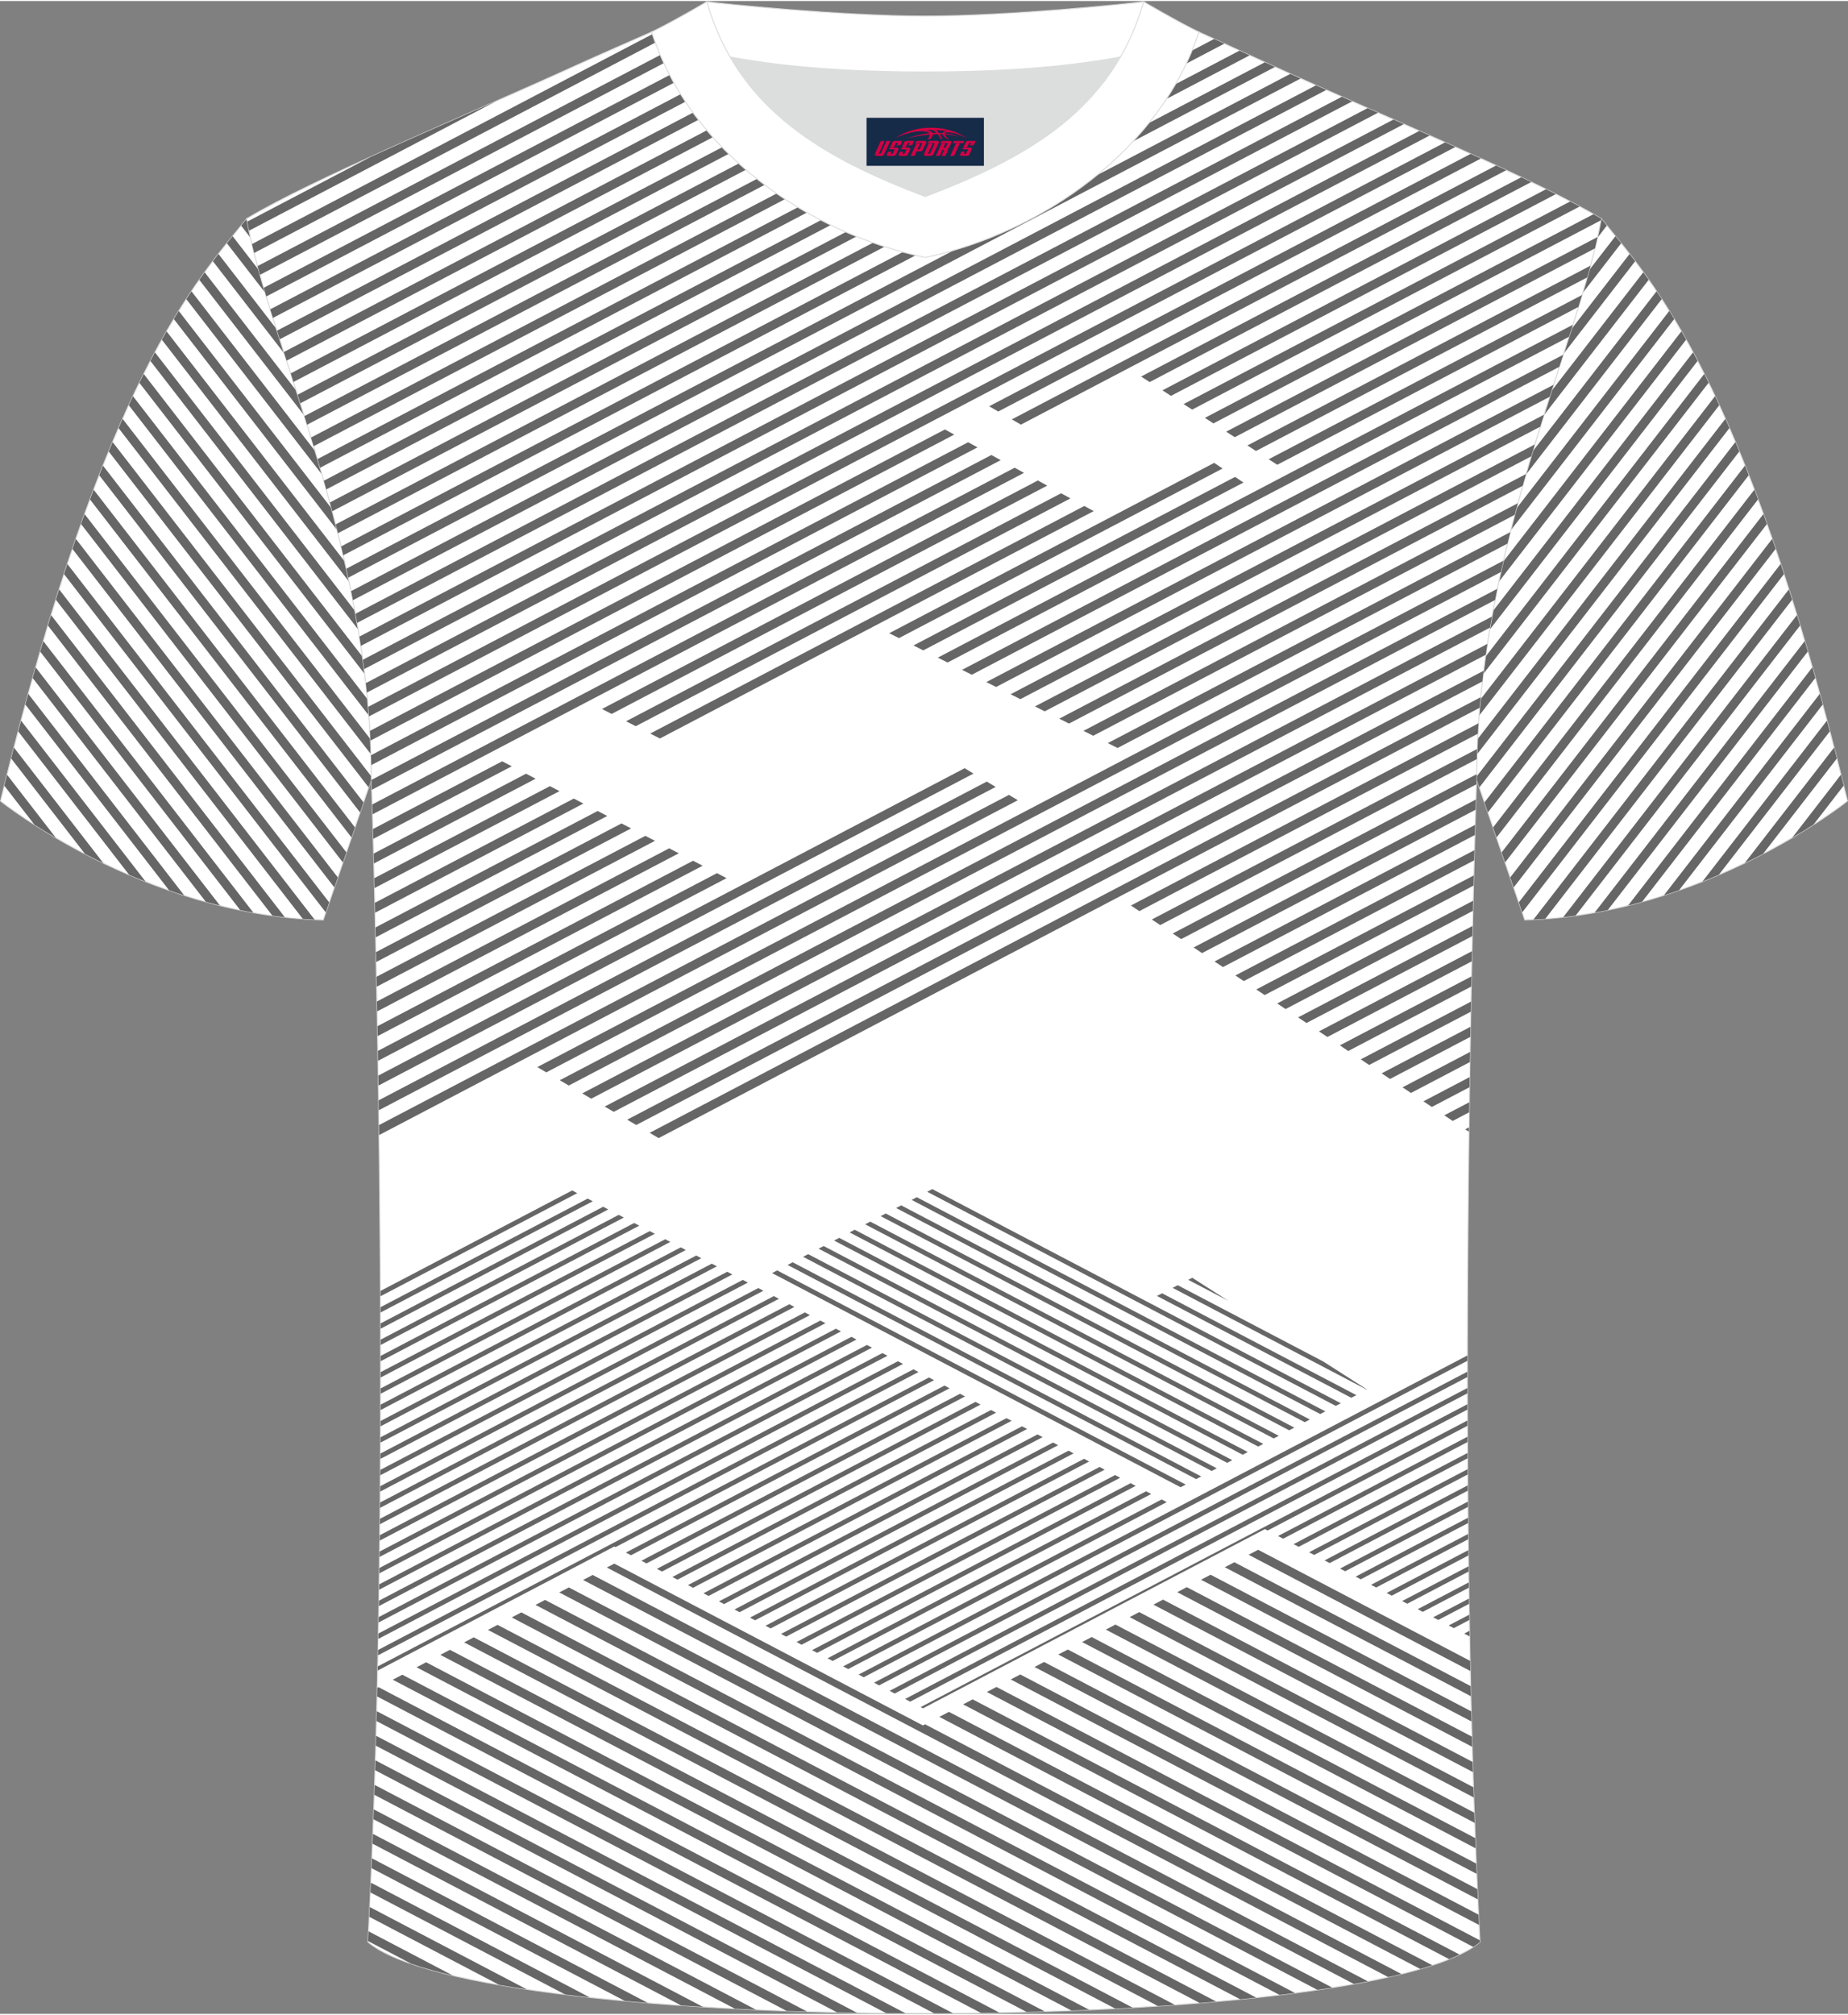 <?xml version="1.0" encoding="utf-8"?>
<!-- Generator: Adobe Illustrator 24.0.1, SVG Export Plug-In . SVG Version: 6.00 Build 0)  -->
<svg xmlns="http://www.w3.org/2000/svg" xmlns:xlink="http://www.w3.org/1999/xlink" version="1.1" id="图层_1" x="0px" y="0px" width="378px" height="412px" viewBox="0 0 377.89 411.46" enable-background="new 0 0 377.89 411.46" xml:space="preserve">
<rect x="0" y="0" width="377.89" height="411.46" fill="#808080" stroke="none"/>
<g>
	
		<path fill-rule="evenodd" clip-rule="evenodd" fill="#FFFFFF" stroke="#DCDDDD" stroke-width="0.2" stroke-miterlimit="22.926" d="   M327.44,44.5c10.2,12.75,29.25,32.3,50.34,119.02c0,0-29.08,23.29-65.98,24.31c0,0-7.14-20.75-9.86-28.74   C301.94,111.49,323.17,69.17,327.44,44.5z"/>
	<g>
		<path fill-rule="evenodd" clip-rule="evenodd" fill="#666666" d="M366.48,171.03l9.97-12.89l0.56,2.24l-6.17,7.97    C369.55,169.19,368.09,170.09,366.48,171.03z"/>
		<path fill-rule="evenodd" clip-rule="evenodd" fill="#666666" d="M356.77,176.21l18.28-23.61c0.19,0.74,0.38,1.48,0.57,2.23    l-15.1,19.51C359.32,174.95,358.07,175.58,356.77,176.21z"/>
		<path fill-rule="evenodd" clip-rule="evenodd" fill="#666666" d="M348.12,180l25.47-32.91c0.19,0.73,0.39,1.47,0.58,2.21    l-22.69,29.31C350.4,179.08,349.27,179.54,348.12,180z"/>
		<path fill-rule="evenodd" clip-rule="evenodd" fill="#666666" d="M340.23,182.82l31.89-41.2c0.2,0.73,0.4,1.45,0.6,2.19    l-29.39,37.98C342.31,182.14,341.28,182.48,340.23,182.82z"/>
		<path fill-rule="evenodd" clip-rule="evenodd" fill="#666666" d="M332.92,184.89l37.68-48.69c0.2,0.72,0.41,1.44,0.61,2.17    l-35.42,45.76C334.85,184.4,333.89,184.65,332.92,184.89z"/>
		<path fill-rule="evenodd" clip-rule="evenodd" fill="#666666" d="M326.08,186.34l42.96-55.51c0.21,0.71,0.42,1.43,0.63,2.15    l-40.9,52.84C327.89,186.01,326.99,186.18,326.08,186.34z"/>
		<path fill-rule="evenodd" clip-rule="evenodd" fill="#666666" d="M319.65,187.28l47.8-61.76c0.22,0.71,0.43,1.41,0.65,2.13    l-45.91,59.31C321.35,187.08,320.5,187.18,319.65,187.28z"/>
		<path fill-rule="evenodd" clip-rule="evenodd" fill="#666666" d="M313.56,187.77l52.24-67.5c0.22,0.7,0.44,1.4,0.67,2.11    l-50.5,65.25C315.17,187.68,314.37,187.73,313.56,187.77z"/>
		<path fill-rule="evenodd" clip-rule="evenodd" fill="#666666" d="M310.57,184.25l53.55-69.19c0.23,0.69,0.46,1.38,0.68,2.08    l-53.53,69.16L310.57,184.25z"/>
		<path fill-rule="evenodd" clip-rule="evenodd" fill="#666666" d="M308.82,179.15l53.57-69.21c0.23,0.68,0.47,1.37,0.7,2.06    l-53.57,69.21L308.82,179.15z"/>
		<path fill-rule="evenodd" clip-rule="evenodd" fill="#666666" d="M307.06,174.04l53.53-69.17c0.24,0.67,0.48,1.35,0.73,2.03    l-53.55,69.19L307.06,174.04z"/>
		<path fill-rule="evenodd" clip-rule="evenodd" fill="#666666" d="M305.31,168.93l53.44-69.05c0.25,0.66,0.5,1.33,0.75,2    l-53.48,69.1L305.31,168.93z"/>
		<path fill-rule="evenodd" clip-rule="evenodd" fill="#666666" d="M303.55,163.81l53.28-68.85c0.26,0.65,0.52,1.3,0.77,1.97    l-53.35,68.94L303.55,163.81z"/>
		<path fill-rule="evenodd" clip-rule="evenodd" fill="#666666" d="M301.95,158.51l52.92-68.37c0.27,0.63,0.53,1.28,0.8,1.93    l-53.16,68.68l-0.57-1.66C301.94,158.9,301.95,158.71,301.95,158.51z"/>
		<path fill-rule="evenodd" clip-rule="evenodd" fill="#666666" d="M302.15,150.87l50.67-65.47c0.28,0.62,0.55,1.25,0.83,1.89    L302.02,154C302.06,152.95,302.1,151.91,302.15,150.87z"/>
		<path fill-rule="evenodd" clip-rule="evenodd" fill="#666666" d="M302.75,142.73l47.96-61.96c0.29,0.61,0.57,1.22,0.86,1.85    l-49.11,63.45C302.54,144.95,302.64,143.84,302.75,142.73z"/>
		<path fill-rule="evenodd" clip-rule="evenodd" fill="#666666" d="M303.78,134.01l44.72-57.79c0.3,0.59,0.6,1.2,0.89,1.81    l-46.09,59.55C303.45,136.39,303.61,135.2,303.78,134.01z"/>
		<path fill-rule="evenodd" clip-rule="evenodd" fill="#666666" d="M305.31,124.66l40.9-52.85c0.31,0.58,0.62,1.16,0.93,1.76    l-42.51,54.93C304.85,127.21,305.07,125.93,305.31,124.66z"/>
		<path fill-rule="evenodd" clip-rule="evenodd" fill="#666666" d="M307.41,114.57l36.42-47.06c0.32,0.56,0.64,1.13,0.97,1.71    l-38.31,49.49C306.79,117.33,307.09,115.94,307.41,114.57z"/>
		<path fill-rule="evenodd" clip-rule="evenodd" fill="#666666" d="M310.12,103.69l31.23-40.35c0.33,0.54,0.67,1.09,1.01,1.66    l-33.41,43.16C309.33,106.66,309.72,105.17,310.12,103.69z"/>
		<path fill-rule="evenodd" clip-rule="evenodd" fill="#666666" d="M313.45,92.01l25.3-32.69c0.35,0.52,0.7,1.05,1.06,1.6    L312.04,96.8C312.5,95.19,312.97,93.59,313.45,92.01z"/>
		<path fill-rule="evenodd" clip-rule="evenodd" fill="#666666" d="M317.3,79.65l18.74-24.21c0.36,0.5,0.73,1.01,1.1,1.54    l-21.44,27.7C316.24,82.98,316.77,81.3,317.3,79.65z"/>
		<path fill-rule="evenodd" clip-rule="evenodd" fill="#666666" d="M321.37,67.02l11.86-15.32c0.37,0.48,0.76,0.98,1.14,1.49    l-14.63,18.9C320.3,70.37,320.84,68.68,321.37,67.02z"/>
		<path fill-rule="evenodd" clip-rule="evenodd" fill="#666666" d="M325.02,54.93l5.32-6.87c0.38,0.47,0.77,0.95,1.17,1.45    l-7.85,10.15C324.14,58.04,324.59,56.47,325.02,54.93z"/>
		<path fill-rule="evenodd" clip-rule="evenodd" fill="#666666" d="M328.58,45.91l-1.92,2.48c0.3-1.34,0.56-2.64,0.78-3.89    C327.81,44.96,328.19,45.43,328.58,45.91z"/>
	</g>
	
		<path fill-rule="evenodd" clip-rule="evenodd" fill="#FFFFFF" stroke="#DCDDDD" stroke-width="0.2" stroke-miterlimit="22.926" d="   M50.45,44.5C40.25,57.26,21.2,76.81,0.11,163.53c0,0,29.08,23.29,65.98,24.31c0,0,7.14-20.75,9.86-28.74   C75.95,111.49,54.72,69.17,50.45,44.5z"/>
	<g>
		<path fill-rule="evenodd" clip-rule="evenodd" fill="#666666" d="M11.42,171.05l-9.98-12.89l-0.56,2.24l6.17,7.98    C8.35,169.21,9.81,170.1,11.42,171.05z"/>
		<path fill-rule="evenodd" clip-rule="evenodd" fill="#666666" d="M21.13,176.22L2.85,152.6l-0.57,2.23l15.1,19.52    C18.58,174.97,19.83,175.59,21.13,176.22z"/>
		<path fill-rule="evenodd" clip-rule="evenodd" fill="#666666" d="M29.78,180.01L4.3,147.09c-0.19,0.73-0.39,1.47-0.58,2.21    l22.69,29.32C27.5,179.09,28.63,179.56,29.78,180.01z"/>
		<path fill-rule="evenodd" clip-rule="evenodd" fill="#666666" d="M37.67,182.83L5.78,141.62c-0.2,0.73-0.4,1.45-0.6,2.19    l29.4,37.98C35.59,182.15,36.62,182.5,37.67,182.83z"/>
		<path fill-rule="evenodd" clip-rule="evenodd" fill="#666666" d="M44.98,184.9L7.29,136.21c-0.2,0.72-0.41,1.44-0.61,2.17    l35.42,45.77C43.05,184.41,44.01,184.66,44.98,184.9z"/>
		<path fill-rule="evenodd" clip-rule="evenodd" fill="#666666" d="M51.81,186.35L8.85,130.84c-0.21,0.71-0.42,1.43-0.63,2.15    l40.9,52.84C50.01,186.02,50.91,186.19,51.81,186.35z"/>
		<path fill-rule="evenodd" clip-rule="evenodd" fill="#666666" d="M58.25,187.29l-47.8-61.76c-0.22,0.71-0.43,1.41-0.65,2.13    l45.91,59.32C56.55,187.09,57.4,187.19,58.25,187.29z"/>
		<path fill-rule="evenodd" clip-rule="evenodd" fill="#666666" d="M64.34,187.78l-52.25-67.51c-0.22,0.7-0.44,1.4-0.67,2.11    l50.5,65.25C62.72,187.69,63.53,187.74,64.34,187.78z"/>
		<path fill-rule="evenodd" clip-rule="evenodd" fill="#666666" d="M67.32,184.26l-53.55-69.19c-0.23,0.69-0.46,1.38-0.68,2.08    l53.53,69.16L67.32,184.26z"/>
		<path fill-rule="evenodd" clip-rule="evenodd" fill="#666666" d="M69.08,179.15l-53.57-69.21c-0.23,0.68-0.47,1.37-0.7,2.06    l53.57,69.21L69.08,179.15z"/>
		<path fill-rule="evenodd" clip-rule="evenodd" fill="#666666" d="M70.84,174.04L17.3,104.88c-0.24,0.67-0.48,1.35-0.73,2.03    l53.55,69.19L70.84,174.04z"/>
		<path fill-rule="evenodd" clip-rule="evenodd" fill="#666666" d="M72.59,168.93L19.15,99.89c-0.25,0.66-0.5,1.33-0.75,2    l53.48,69.1L72.59,168.93z"/>
		<path fill-rule="evenodd" clip-rule="evenodd" fill="#666666" d="M74.34,163.82L21.06,94.97c-0.26,0.65-0.52,1.3-0.77,1.97    l53.35,68.94L74.34,163.82z"/>
		<path fill-rule="evenodd" clip-rule="evenodd" fill="#666666" d="M75.95,158.52L23.03,90.15c-0.27,0.63-0.53,1.28-0.8,1.93    l53.16,68.68l0.57-1.66C75.95,158.91,75.95,158.71,75.95,158.52z"/>
		<path fill-rule="evenodd" clip-rule="evenodd" fill="#666666" d="M75.74,150.88L25.07,85.41c-0.28,0.62-0.55,1.25-0.83,1.89    L75.87,154C75.84,152.96,75.79,151.92,75.74,150.88z"/>
		<path fill-rule="evenodd" clip-rule="evenodd" fill="#666666" d="M75.15,142.73L27.19,80.77c-0.29,0.61-0.57,1.22-0.86,1.85    l49.11,63.45C75.35,144.95,75.25,143.84,75.15,142.73z"/>
		<path fill-rule="evenodd" clip-rule="evenodd" fill="#666666" d="M74.11,134.02L29.39,76.23c-0.3,0.59-0.6,1.2-0.89,1.81    l46.09,59.55C74.44,136.4,74.28,135.2,74.11,134.02z"/>
		<path fill-rule="evenodd" clip-rule="evenodd" fill="#666666" d="M72.58,124.66l-40.9-52.85c-0.31,0.58-0.62,1.16-0.93,1.76    l42.51,54.93C73.05,127.22,72.82,125.94,72.58,124.66z"/>
		<path fill-rule="evenodd" clip-rule="evenodd" fill="#666666" d="M70.49,114.58L34.06,67.52c-0.32,0.56-0.64,1.13-0.97,1.71    l38.31,49.49C71.11,117.33,70.8,115.95,70.49,114.58z"/>
		<path fill-rule="evenodd" clip-rule="evenodd" fill="#666666" d="M67.78,103.7L36.55,63.35c-0.33,0.54-0.67,1.09-1.01,1.66    l33.41,43.16C68.57,106.67,68.18,105.18,67.78,103.7z"/>
		<path fill-rule="evenodd" clip-rule="evenodd" fill="#666666" d="M64.45,92.02l-25.3-32.69c-0.35,0.52-0.7,1.06-1.06,1.6    l27.77,35.88C65.4,95.2,64.93,93.6,64.45,92.02z"/>
		<path fill-rule="evenodd" clip-rule="evenodd" fill="#666666" d="M60.59,79.66L41.85,55.45c-0.36,0.5-0.73,1.01-1.1,1.54    l21.44,27.7C61.66,82.99,61.12,81.31,60.59,79.66z"/>
		<path fill-rule="evenodd" clip-rule="evenodd" fill="#666666" d="M56.53,67.03L44.67,51.7c-0.37,0.48-0.76,0.98-1.14,1.49    l14.63,18.9C57.6,70.37,57.05,68.68,56.53,67.03z"/>
		<path fill-rule="evenodd" clip-rule="evenodd" fill="#666666" d="M52.88,54.94l-5.32-6.88c-0.38,0.47-0.77,0.95-1.17,1.45    l7.86,10.15C53.76,58.05,53.3,56.48,52.88,54.94z"/>
		<path fill-rule="evenodd" clip-rule="evenodd" fill="#666666" d="M49.31,45.92l1.92,2.48c-0.3-1.34-0.56-2.65-0.78-3.9    C50.08,44.96,49.7,45.44,49.31,45.92z"/>
	</g>
	
		<path fill-rule="evenodd" clip-rule="evenodd" fill="#FFFFFF" stroke="#DCDDDD" stroke-width="0.2" stroke-miterlimit="22.926" d="   M75.25,396.78c5.36-101,0.7-237.68,0.7-237.68c0-47.62-21.24-89.93-25.5-114.6c13.63-8.23,45.28-21.25,67.14-31.23   c5.55-2.52,11.68-5.18,15.66-6.93c17.52-0.32,25.34,1.25,55.54,1.25h0.31c30.2,0,38.53-1.57,56.04-1.25   c3.98,1.76,9.6,4.41,15.15,6.93c21.87,9.98,53.51,23,67.14,31.23c-4.27,24.67-25.5,66.98-25.5,114.6c0,0-4.66,136.67,0.7,237.68   C279.57,416.22,98.32,416.22,75.25,396.78z"/>
	<g>
		<g>
			<path fill-rule="evenodd" clip-rule="evenodd" fill="#666666" d="M92.59,403.61l-17.23-9.03l-0.1,2l8.84,4.63     C86.59,402.07,89.43,402.87,92.59,403.61z"/>
			<path fill-rule="evenodd" clip-rule="evenodd" fill="#666666" d="M107.71,406.44l-32.1-16.82l-0.1,2l26.55,13.91     C103.88,405.85,105.77,406.15,107.71,406.44z"/>
			<path fill-rule="evenodd" clip-rule="evenodd" fill="#666666" d="M120.59,408.09l-44.75-23.45l-0.09,2l39.81,20.86     C117.21,407.71,118.88,407.9,120.59,408.09z"/>
			<path fill-rule="evenodd" clip-rule="evenodd" fill="#666666" d="M132.47,409.22l-56.42-29.56l-0.08,2.01l51.81,27.15     C129.33,408.95,130.89,409.09,132.47,409.22z"/>
			<path fill-rule="evenodd" clip-rule="evenodd" fill="#666666" d="M143.74,410.03l-67.49-35.37l-0.08,2.01l63.1,33.06     C140.75,409.84,142.24,409.93,143.74,410.03z"/>
			<path fill-rule="evenodd" clip-rule="evenodd" fill="#666666" d="M154.57,410.6l-78.14-40.94l-0.07,2.01l73.9,38.73     C151.69,410.47,153.13,410.54,154.57,410.6z"/>
			<path fill-rule="evenodd" clip-rule="evenodd" fill="#666666" d="M165.06,411L76.6,364.65l-0.07,2.02l84.35,44.2     C162.27,410.91,163.66,410.96,165.06,411z"/>
			<path fill-rule="evenodd" clip-rule="evenodd" fill="#666666" d="M175.25,411.24l-98.49-51.61l-0.06,2.02l94.48,49.51     C172.53,411.19,173.89,411.22,175.25,411.24z"/>
			<path fill-rule="evenodd" clip-rule="evenodd" fill="#666666" d="M185.18,411.35L76.9,354.61l-0.06,2.02l104.37,54.69     C182.54,411.33,183.86,411.34,185.18,411.35z"/>
			<path fill-rule="evenodd" clip-rule="evenodd" fill="#666666" d="M194.89,411.34L77.03,349.58l-0.05,2.02l114.03,59.75     C192.3,411.35,193.59,411.35,194.89,411.34z"/>
			<path fill-rule="evenodd" clip-rule="evenodd" fill="#666666" d="M204.37,411.21L77.41,344.68l-0.26,0.14l-0.04,1.75l123.47,64.7     C201.85,411.26,203.11,411.24,204.37,411.21z"/>
			<path fill-rule="evenodd" clip-rule="evenodd" fill="#666666" d="M213.65,410.97L82.27,342.13l-1.96,1.02l129.62,67.92     C211.18,411.05,212.42,411.01,213.65,410.97z"/>
			<path fill-rule="evenodd" clip-rule="evenodd" fill="#666666" d="M222.73,410.63L87.14,339.59l-1.96,1.02l133.92,70.17     C220.31,410.73,221.52,410.69,222.73,410.63z"/>
			<path fill-rule="evenodd" clip-rule="evenodd" fill="#666666" d="M231.6,410.18L92,337.04l-1.96,1.03l138,72.31     C229.24,410.31,230.42,410.25,231.6,410.18z"/>
			<path fill-rule="evenodd" clip-rule="evenodd" fill="#666666" d="M240.25,409.62L96.87,334.49l-1.96,1.03l141.88,74.34     C237.95,409.78,239.11,409.7,240.25,409.62z"/>
			<path fill-rule="evenodd" clip-rule="evenodd" fill="#666666" d="M248.69,408.94l-146.95-77l-1.96,1.03l145.54,76.26     C246.45,409.13,247.58,409.04,248.69,408.94z"/>
			<path fill-rule="evenodd" clip-rule="evenodd" fill="#666666" d="M256.88,408.14L106.6,329.39l-1.96,1.03l148.97,78.06     C254.71,408.36,255.8,408.25,256.88,408.14z"/>
			<path fill-rule="evenodd" clip-rule="evenodd" fill="#666666" d="M264.81,407.19l-153.35-80.35l-1.96,1.02l152.14,79.72     C262.71,407.46,263.77,407.33,264.81,407.19z"/>
			<path fill-rule="evenodd" clip-rule="evenodd" fill="#666666" d="M272.43,406.09l-156.11-81.8l-1.96,1.02l155.03,81.24     C270.43,406.4,271.44,406.25,272.43,406.09z"/>
			<path fill-rule="evenodd" clip-rule="evenodd" fill="#666666" d="M279.71,404.81l-158.52-83.07l-1.96,1.02l157.6,82.58     C277.81,405.17,278.77,404.99,279.71,404.81z"/>
			<path fill-rule="evenodd" clip-rule="evenodd" fill="#666666" d="M286.57,403.31l-97.4-51.04l-0.44,0.23l-63.12-33.08l-1.52,0.8     l159.78,83.72C284.8,403.74,285.7,403.52,286.57,403.31z"/>
			<path fill-rule="evenodd" clip-rule="evenodd" fill="#666666" d="M292.89,401.52l-98.85-51.8l-1.96,1.03l98.34,51.53     C291.28,402.03,292.1,401.78,292.89,401.52z"/>
			<path fill-rule="evenodd" clip-rule="evenodd" fill="#666666" d="M298.46,399.34l-99.56-52.17l-1.96,1.02l99.38,52.08     C297.09,399.97,297.8,399.66,298.46,399.34z"/>
			<path fill-rule="evenodd" clip-rule="evenodd" fill="#666666" d="M302.61,396.42l-98.85-51.79l-1.96,1.03l99.47,52.12     c0.49-0.33,0.95-0.65,1.35-0.99L302.61,396.42z"/>
			<polygon fill-rule="evenodd" clip-rule="evenodd" fill="#666666" points="302.35,391.18 208.63,342.08 206.68,343.1      302.45,393.29    "/>
			<polygon fill-rule="evenodd" clip-rule="evenodd" fill="#666666" points="302.1,385.96 213.5,339.53 211.54,340.55 302.2,388.06         "/>
			<polygon fill-rule="evenodd" clip-rule="evenodd" fill="#666666" points="301.88,380.74 218.36,336.98 216.4,338 301.96,382.84         "/>
			<path fill-rule="evenodd" clip-rule="evenodd" fill="#666666" d="M301.67,375.53l-78.44-41.1l-1.96,1.02l80.48,42.17     C301.72,376.93,301.69,376.23,301.67,375.53z"/>
			<polygon fill-rule="evenodd" clip-rule="evenodd" fill="#666666" points="301.47,370.33 228.09,331.88 226.13,332.91      301.55,372.42    "/>
			<polygon fill-rule="evenodd" clip-rule="evenodd" fill="#666666" points="301.3,365.14 232.95,329.33 231,330.36 301.37,367.23         "/>
			<polygon fill-rule="evenodd" clip-rule="evenodd" fill="#666666" points="301.13,359.96 237.82,326.78 235.86,327.81      301.2,362.04    "/>
			<polygon fill-rule="evenodd" clip-rule="evenodd" fill="#666666" points="300.99,354.79 242.68,324.23 240.73,325.26      301.04,356.87    "/>
			<polygon fill-rule="evenodd" clip-rule="evenodd" fill="#666666" points="300.85,349.62 247.55,321.69 245.59,322.71      300.9,351.69    "/>
			<polygon fill-rule="evenodd" clip-rule="evenodd" fill="#666666" points="300.73,344.46 252.41,319.14 250.45,320.16      300.78,346.53    "/>
			<polygon fill-rule="evenodd" clip-rule="evenodd" fill="#666666" points="300.62,339.3 257.27,316.59 255.32,317.61      300.66,341.37    "/>
		</g>
		<path fill-rule="evenodd" clip-rule="evenodd" fill="#666666" d="M77.23,341.28l0.02-0.85l112.71-59.06l1.04,0.55l-65.14,34.13    l-0.24-0.13l0,0L77.23,341.28L77.23,341.28z M77.29,338.17l110.53-57.92l-1.04-0.55L77.31,337.07L77.29,338.17L77.29,338.17z     M77.35,334.82l107.3-56.22l-1.04-0.55L77.37,333.71L77.35,334.82L77.35,334.82z M77.41,331.46l104.07-54.53l-1.04-0.55    L77.43,330.36L77.41,331.46L77.41,331.46z M77.47,328.11l100.84-52.84l-1.04-0.55L77.49,327L77.47,328.11L77.47,328.11z     M77.52,324.76l97.62-51.15l-1.04-0.55l-96.56,50.6L77.52,324.76L77.52,324.76z M77.57,321.41l94.4-49.46l-1.04-0.55l-93.34,48.91    L77.57,321.41L77.57,321.41z M77.61,318.06l91.18-47.78l-1.04-0.55l-90.13,47.23L77.61,318.06L77.61,318.06z M77.65,314.72    l87.97-46.1l-1.04-0.55l-86.92,45.54L77.65,314.72L77.65,314.72z M77.68,311.37l84.76-44.42l-1.04-0.55l-83.71,43.86L77.68,311.37    L77.68,311.37z M77.71,308.03l81.56-42.74l-1.04-0.55l-80.51,42.19L77.71,308.03L77.71,308.03z M77.74,304.7l78.36-41.06    l-1.04-0.55L77.75,303.6L77.74,304.7L77.74,304.7z M77.76,301.36l75.17-39.39l-1.04-0.55l-74.12,38.84L77.76,301.36L77.76,301.36z     M77.78,298.02l71.97-37.71l-1.04-0.55l-70.93,37.16L77.78,298.02L77.78,298.02z M77.8,294.69l68.79-36.04l-1.04-0.55L77.8,293.6    V294.69L77.8,294.69z M77.81,291.36l65.6-34.37l-1.04-0.55l-64.56,33.83L77.81,291.36L77.81,291.36z M77.82,288.03l62.42-32.71    l-1.04-0.55l-61.38,32.16L77.82,288.03L77.82,288.03z M77.83,284.7l59.24-31.04l-1.04-0.55l-58.2,30.5L77.83,284.7L77.83,284.7z     M77.83,281.38L133.9,252l-1.04-0.55l-55.03,28.83V281.38L77.83,281.38z M77.83,278.05v-1.09l51.85-27.17l1.04,0.55L77.83,278.05    L77.83,278.05z M77.83,274.73v-1.09l48.69-25.51l1.04,0.55L77.83,274.73L77.83,274.73z M77.82,271.41v-1.09l45.52-23.85l1.04,0.55    L77.82,271.41L77.82,271.41z M77.81,268.09V267l42.36-22.2l1.04,0.55L77.81,268.09L77.81,268.09z M77.8,264.77v-1.09l39.2-20.54    l1.04,0.55L77.8,264.77L77.8,264.77z M300.06,276.87L175.57,342.1l1.04,0.55l123.45-64.69V276.87L300.06,276.87z M300.05,280.19    l-121.32,63.57l1.04,0.55l120.27-63.02L300.05,280.19L300.05,280.19z M300.06,283.52l-118.15,61.91l1.04,0.55l117.1-61.36    L300.06,283.52L300.06,283.52z M300.06,286.84l-114.98,60.25l1.04,0.55l113.94-59.7V286.84L300.06,286.84z M300.07,290.16    l-111.81,58.59l0.48,0.25l69.91-36.63l0.56,0.29l40.86-21.41V290.16L300.07,290.16z M300.08,293.48v1.09l-37.7,19.76l-1.04-0.55    L300.08,293.48L300.08,293.48z M300.09,296.8l0.01,1.09l-34.54,18.1l-1.04-0.55L300.09,296.8L300.09,296.8z M300.11,300.11    l0.01,1.09l-31.39,16.45l-1.04-0.55L300.11,300.11L300.11,300.11z M300.13,303.42l0.01,1.09l-28.24,14.8l-1.04-0.55L300.13,303.42    L300.13,303.42z M300.16,306.74l0.01,1.09l-25.1,13.15l-1.04-0.55L300.16,306.74L300.16,306.74z M300.19,310.04l0.01,1.09    l-21.95,11.5l-1.04-0.55L300.19,310.04L300.19,310.04z M300.22,313.35l0.01,1.09l-18.82,9.86l-1.04-0.55L300.22,313.35    L300.22,313.35z M300.26,316.66l0.01,1.09l-15.68,8.22l-1.04-0.55L300.26,316.66L300.26,316.66z M300.3,319.96l0.01,1.08    l-12.55,6.58l-1.04-0.55L300.3,319.96L300.3,319.96z M300.34,323.26l0.02,1.08l-9.42,4.94l-1.04-0.55L300.34,323.26L300.34,323.26    z M300.39,326.56l0.02,1.08l-6.3,3.3l-1.04-0.55L300.39,326.56L300.39,326.56z M300.44,329.86l0.02,1.08l-3.18,1.67l-1.04-0.55    L300.44,329.86L300.44,329.86z M300.5,333.15l0.02,1.08l-0.07,0.04l-1.04-0.55L300.5,333.15L300.5,333.15z M193.13,283.03    l-65.14,34.13l1.04,0.55l65.14-34.13L193.13,283.03L193.13,283.03z M196.3,284.7l-65.14,34.13l1.04,0.55l65.14-34.13L196.3,284.7    L196.3,284.7z M199.47,286.36l-65.14,34.13l1.04,0.55l65.14-34.13L199.47,286.36L199.47,286.36z M202.64,288.02l-65.14,34.13    l1.04,0.55l65.14-34.13L202.64,288.02L202.64,288.02z M205.82,289.68l-65.14,34.13l1.04,0.55l65.14-34.13L205.82,289.68    L205.82,289.68z M208.99,291.35l-65.14,34.13l1.04,0.55l65.14-34.13L208.99,291.35L208.99,291.35z M212.16,293.01l-65.14,34.13    l1.04,0.55l65.14-34.13L212.16,293.01L212.16,293.01z M215.33,294.67l-65.14,34.13l1.04,0.55l65.14-34.13L215.33,294.67    L215.33,294.67z M218.5,296.33l-65.14,34.13l1.04,0.55l65.14-34.13L218.5,296.33L218.5,296.33z M221.68,297.99l-65.14,34.13    l1.04,0.55l65.14-34.13L221.68,297.99L221.68,297.99z M224.85,299.66l-65.14,34.13l1.04,0.55l65.14-34.13L224.85,299.66    L224.85,299.66z M228.02,301.32l-65.14,34.13l1.04,0.55l65.14-34.13L228.02,301.32L228.02,301.32z M231.19,302.98l-65.14,34.13    l1.04,0.55l65.14-34.13L231.19,302.98L231.19,302.98z M234.36,304.64l-65.14,34.13l1.04,0.55l65.14-34.13L234.36,304.64    L234.36,304.64z M237.54,306.3l-65.14,34.13l1.04,0.55l65.14-34.13L237.54,306.3z"/>
		<g>
			<polygon fill-rule="evenodd" clip-rule="evenodd" fill="#666666" points="242.46,303.26 158.92,259.48 157.88,260.03      241.42,303.81    "/>
			<polygon fill-rule="evenodd" clip-rule="evenodd" fill="#666666" points="245.63,301.6 162.09,257.82 161.05,258.37      244.59,302.14    "/>
			<polygon fill-rule="evenodd" clip-rule="evenodd" fill="#666666" points="248.81,299.94 165.26,256.16 164.22,256.7      247.76,300.48    "/>
			<polygon fill-rule="evenodd" clip-rule="evenodd" fill="#666666" points="251.98,298.27 168.43,254.5 167.39,255.04      250.94,298.82    "/>
			<polygon fill-rule="evenodd" clip-rule="evenodd" fill="#666666" points="255.15,296.61 171.61,252.83 170.56,253.38      254.11,297.16    "/>
			<polygon fill-rule="evenodd" clip-rule="evenodd" fill="#666666" points="258.32,294.95 174.78,251.17 173.74,251.72      257.28,295.49    "/>
			<polygon fill-rule="evenodd" clip-rule="evenodd" fill="#666666" points="261.49,293.29 177.95,249.51 176.91,250.06      260.45,293.83    "/>
			<polygon fill-rule="evenodd" clip-rule="evenodd" fill="#666666" points="264.67,291.62 181.12,247.85 180.08,248.39      263.62,292.17    "/>
			<polygon fill-rule="evenodd" clip-rule="evenodd" fill="#666666" points="267.84,289.96 184.29,246.19 183.25,246.73      266.8,290.51    "/>
			<polygon fill-rule="evenodd" clip-rule="evenodd" fill="#666666" points="271.01,288.3 187.47,244.52 186.42,245.07      269.97,288.85    "/>
			<polygon fill-rule="evenodd" clip-rule="evenodd" fill="#666666" points="274.18,286.64 190.64,242.86 189.6,243.41      273.14,287.18    "/>
			<polygon fill-rule="evenodd" clip-rule="evenodd" fill="#666666" points="277.36,284.98 237.63,264.16 236.58,264.7      276.31,285.52    "/>
			<polygon fill-rule="evenodd" clip-rule="evenodd" fill="#666666" points="270.58,278.1 240.83,262.51 239.78,263.05      279.49,283.86 279.54,283.83    "/>
			<polygon fill-rule="evenodd" clip-rule="evenodd" fill="#666666" points="242.98,261.41 251.16,265.69 243.8,260.99    "/>
		</g>
		<g>
			<polygon fill-rule="evenodd" clip-rule="evenodd" fill="#666666" points="299.62,230.64 300.39,230.23 300.38,231.15    "/>
			<polygon fill-rule="evenodd" clip-rule="evenodd" fill="#666666" points="295.34,227.78 300.46,225.1 300.43,227.16      297.06,228.93    "/>
			<polygon fill-rule="evenodd" clip-rule="evenodd" fill="#666666" points="291.07,224.92 300.53,219.96 300.5,222.03      292.79,226.07    "/>
			<polygon fill-rule="evenodd" clip-rule="evenodd" fill="#666666" points="286.8,222.06 300.62,214.82 300.58,216.89      288.52,223.21    "/>
			<polygon fill-rule="evenodd" clip-rule="evenodd" fill="#666666" points="282.53,219.2 300.7,209.68 300.67,211.74      284.24,220.35    "/>
			<polygon fill-rule="evenodd" clip-rule="evenodd" fill="#666666" points="278.26,216.34 300.8,204.53 300.76,206.6      279.97,217.49    "/>
			<polygon fill-rule="evenodd" clip-rule="evenodd" fill="#666666" points="273.98,213.48 300.9,199.38 300.86,201.45      275.7,214.63    "/>
			<polygon fill-rule="evenodd" clip-rule="evenodd" fill="#666666" points="269.71,210.62 301.01,194.22 300.96,196.3      271.43,211.77    "/>
			<polygon fill-rule="evenodd" clip-rule="evenodd" fill="#666666" points="265.44,207.76 301.12,189.07 301.07,191.14      267.16,208.91    "/>
			<polygon fill-rule="evenodd" clip-rule="evenodd" fill="#666666" points="261.17,204.91 301.24,183.91 301.19,185.98      262.88,206.06    "/>
			<polygon fill-rule="evenodd" clip-rule="evenodd" fill="#666666" points="256.89,202.05 301.37,178.74 301.32,180.82      258.61,203.2    "/>
			<polygon fill-rule="evenodd" clip-rule="evenodd" fill="#666666" points="252.62,199.19 301.51,173.57 301.45,175.65      254.34,200.34    "/>
			<polygon fill-rule="evenodd" clip-rule="evenodd" fill="#666666" points="248.35,196.33 301.65,168.4 301.59,170.48      250.07,197.48    "/>
			<polygon fill-rule="evenodd" clip-rule="evenodd" fill="#666666" points="244.08,193.47 301.8,163.22 301.74,165.31      245.8,194.62    "/>
			<path fill-rule="evenodd" clip-rule="evenodd" fill="#666666" d="M239.81,190.61l62.13-32.56c0,0.35-0.01,0.7-0.01,1.05     l-0.03,1.02l-60.37,31.64L239.81,190.61z"/>
			<path fill-rule="evenodd" clip-rule="evenodd" fill="#666666" d="M235.53,187.75l66.52-34.86c-0.03,0.69-0.05,1.39-0.07,2.08     l-64.73,33.92L235.53,187.75z"/>
			<path fill-rule="evenodd" clip-rule="evenodd" fill="#666666" d="M231.26,184.89l71.07-37.24c-0.05,0.7-0.09,1.41-0.13,2.12     l-69.22,36.27L231.26,184.89z"/>
			<path fill-rule="evenodd" clip-rule="evenodd" fill="#666666" d="M132.84,231.36l169.93-89.04c-0.07,0.72-0.14,1.43-0.2,2.15     l-167.89,87.97L132.84,231.36z"/>
			<path fill-rule="evenodd" clip-rule="evenodd" fill="#666666" d="M128.25,228.67l175.13-91.77c-0.09,0.73-0.18,1.46-0.26,2.19     L130.1,229.76L128.25,228.67z"/>
			<path fill-rule="evenodd" clip-rule="evenodd" fill="#666666" d="M123.65,225.99l180.5-94.58c-0.11,0.74-0.22,1.48-0.33,2.22     L125.5,227.07L123.65,225.99z"/>
			<path fill-rule="evenodd" clip-rule="evenodd" fill="#666666" d="M119.06,223.3l186.03-97.48c-0.14,0.75-0.27,1.5-0.4,2.26     l-183.79,96.3L119.06,223.3z"/>
			<path fill-rule="evenodd" clip-rule="evenodd" fill="#666666" d="M114.46,220.61l191.72-100.46c-0.16,0.76-0.31,1.52-0.46,2.29     l-189.41,99.25L114.46,220.61z"/>
			<path fill-rule="evenodd" clip-rule="evenodd" fill="#666666" d="M109.87,217.92L307.44,114.4c-0.18,0.77-0.35,1.55-0.52,2.32     L111.71,219L109.87,217.92z"/>
			<path fill-rule="evenodd" clip-rule="evenodd" fill="#666666" d="M77.49,229.78l128.82-67.5l1.82,1.09L77.52,231.82L77.49,229.78     L77.49,229.78z M308.84,108.56c-0.2,0.78-0.39,1.57-0.58,2.35l-79.73,41.78l-2-1L308.84,108.56z"/>
			<path fill-rule="evenodd" clip-rule="evenodd" fill="#666666" d="M77.42,224.72l124.36-65.16l1.82,1.09l-126.15,66.1     L77.42,224.72L77.42,224.72z M310.38,102.65c-0.21,0.79-0.43,1.59-0.64,2.38l-86.19,45.16l-2-1L310.38,102.65z"/>
			<path fill-rule="evenodd" clip-rule="evenodd" fill="#666666" d="M77.35,219.66l119.9-62.83l1.82,1.09L77.38,221.7L77.35,219.66     L77.35,219.66z M312.06,96.68c-0.23,0.8-0.46,1.6-0.69,2.41L218.6,147.7l-2-1L312.06,96.68z"/>
			<path fill-rule="evenodd" clip-rule="evenodd" fill="#666666" d="M77.27,214.61l69.34-36.33l1.96,1.02L77.3,216.64L77.27,214.61     L77.27,214.61z M313.85,90.64c-0.24,0.81-0.49,1.62-0.73,2.43l-99.49,52.13l-2-1L313.85,90.64z"/>
			<path fill-rule="evenodd" clip-rule="evenodd" fill="#666666" d="M77.18,209.56l64.54-33.82l1.96,1.02l-66.47,34.83L77.18,209.56     L77.18,209.56z M315.73,84.56c-0.26,0.81-0.51,1.63-0.77,2.45l-106.31,55.7l-2-1L315.73,84.56z"/>
			<path fill-rule="evenodd" clip-rule="evenodd" fill="#666666" d="M77.08,204.51l59.76-31.31l1.96,1.02l-61.68,32.32L77.08,204.51     L77.08,204.51z M317.68,78.44l-0.79,2.46l-113.2,59.32l-2-1L317.68,78.44z"/>
			<path fill-rule="evenodd" clip-rule="evenodd" fill="#666666" d="M76.99,199.46l54.98-28.81l1.96,1.02l-56.9,29.82L76.99,199.46     L76.99,199.46z M319.66,72.3l-0.8,2.47l-120.14,62.95l-2-1L319.66,72.3z"/>
			<path fill-rule="evenodd" clip-rule="evenodd" fill="#666666" d="M76.88,194.42l50.21-26.31l1.96,1.02l-52.12,27.31L76.88,194.42     L76.88,194.42z M321.63,66.17c-0.26,0.81-0.52,1.63-0.78,2.46l-127.08,66.59l-2-1L321.63,66.17z"/>
			<path fill-rule="evenodd" clip-rule="evenodd" fill="#666666" d="M76.77,189.38l45.44-23.81l1.96,1.02L76.82,191.4L76.77,189.38     L76.77,189.38z M323.51,60.09c-0.24,0.8-0.49,1.62-0.74,2.44L261.18,94.8l-1.75-1.13L323.51,60.09L323.51,60.09z M186.8,131.73     l65.75-34.45l1.72,1.15l-65.48,34.31L186.8,131.73z"/>
			<path fill-rule="evenodd" clip-rule="evenodd" fill="#666666" d="M76.65,184.34l40.68-21.31l1.96,1.02L76.7,186.37L76.65,184.34     L76.65,184.34z M325.24,54.09c-0.21,0.79-0.44,1.59-0.67,2.4l-67.74,35.49l-1.75-1.13L325.24,54.09L325.24,54.09z M181.83,129.23     l66.45-34.82l1.72,1.15l-66.17,34.67L181.83,129.23z"/>
			<path fill-rule="evenodd" clip-rule="evenodd" fill="#666666" d="M76.53,179.31l35.92-18.82l1.96,1.02l-37.83,19.82L76.53,179.31     L76.53,179.31z M326.69,48.23c-0.17,0.76-0.35,1.54-0.54,2.33l-73.66,38.6l-1.75-1.13L326.69,48.23L326.69,48.23z M132.96,149.74     l88.77-46.52l1.91,1.05l-88.7,46.48L132.96,149.74z"/>
			<path fill-rule="evenodd" clip-rule="evenodd" fill="#666666" d="M76.4,174.28l31.17-16.33l1.96,1.02L76.45,176.3L76.4,174.28     L76.4,174.28z M325.85,43.57c0.55,0.32,1.08,0.63,1.58,0.93l-0.06,0.32l-79.24,41.52l-1.75-1.13L325.85,43.57L325.85,43.57z      M128.02,147.23l88.96-46.61l1.91,1.05L130,148.24L128.02,147.23z"/>
			<path fill-rule="evenodd" clip-rule="evenodd" fill="#666666" d="M76.26,169.26l26.43-13.85l1.96,1.02l-28.34,14.85L76.26,169.26     L76.26,169.26z M321.08,40.97c0.67,0.35,1.32,0.69,1.94,1.03l-79.24,41.52l-1.75-1.13L321.08,40.97L321.08,40.97z M123.09,144.72     l89.14-46.71l1.91,1.05l-89.07,46.67L123.09,144.72z"/>
			<path fill-rule="evenodd" clip-rule="evenodd" fill="#666666" d="M76.11,164.24L207.48,95.4l1.91,1.05l-133.21,69.8L76.11,164.24     L76.11,164.24z M316.14,38.47c0.68,0.34,1.35,0.67,2.01,1l-78.7,41.24l-1.75-1.13L316.14,38.47z"/>
			<path fill-rule="evenodd" clip-rule="evenodd" fill="#666666" d="M75.96,159.22L202.72,92.8l1.91,1.05L76.02,161.24L75.96,159.22     L75.96,159.22z M311.07,36.02c0.69,0.33,1.37,0.65,2.05,0.98l-78.03,40.89l-1.75-1.13L311.07,36.02z"/>
			<path fill-rule="evenodd" clip-rule="evenodd" fill="#666666" d="M75.87,154.17l122.1-63.98l1.91,1.05L75.92,156.19     C75.91,155.51,75.89,154.84,75.87,154.17L75.87,154.17z M305.93,33.62c0.7,0.32,1.39,0.64,2.08,0.96l-99.25,52.01l-1.86-1.07     L305.93,33.62z"/>
			<path fill-rule="evenodd" clip-rule="evenodd" fill="#666666" d="M75.65,149.19l117.57-61.61l1.91,1.05L75.76,151.18     C75.72,150.51,75.69,149.85,75.65,149.19L75.65,149.19z M300.73,31.24l2.1,0.95l-98.7,51.72l-1.86-1.07L300.73,31.24z"/>
			<path fill-rule="evenodd" clip-rule="evenodd" fill="#666666" d="M75.29,144.28L295.5,28.89l2.11,0.94L75.45,146.24     C75.4,145.59,75.35,144.93,75.29,144.28z"/>
			<path fill-rule="evenodd" clip-rule="evenodd" fill="#666666" d="M74.81,139.43L290.23,26.55l2.12,0.94L75.02,141.37     C74.95,140.73,74.88,140.08,74.81,139.43z"/>
			<path fill-rule="evenodd" clip-rule="evenodd" fill="#666666" d="M74.2,134.65L284.95,24.22l2.12,0.94L74.46,136.57     C74.38,135.93,74.29,135.29,74.2,134.65z"/>
			<path fill-rule="evenodd" clip-rule="evenodd" fill="#666666" d="M73.49,129.92L279.66,21.89l2.13,0.94l-208,108.99     C73.69,131.19,73.6,130.55,73.49,129.92z"/>
			<path fill-rule="evenodd" clip-rule="evenodd" fill="#666666" d="M72.69,125.25L274.38,19.57l2.12,0.94L73.02,127.12     C72.92,126.5,72.8,125.87,72.69,125.25z"/>
			<path fill-rule="evenodd" clip-rule="evenodd" fill="#666666" d="M71.8,120.62L269.1,17.23l2.12,0.94L72.17,122.48     C72.04,121.86,71.92,121.24,71.8,120.62z"/>
			<path fill-rule="evenodd" clip-rule="evenodd" fill="#666666" d="M70.82,116.04L263.85,14.89l2.11,0.95L71.22,117.87     C71.09,117.26,70.95,116.65,70.82,116.04z"/>
			<path fill-rule="evenodd" clip-rule="evenodd" fill="#666666" d="M69.76,111.49l188.88-98.97l1.65,0.75l0.44,0.2L70.19,113.31     C70.05,112.7,69.91,112.1,69.76,111.49z"/>
			<path fill-rule="evenodd" clip-rule="evenodd" fill="#666666" d="M68.64,106.98l184.82-96.84l2.08,0.96L69.1,108.79     C68.95,108.18,68.79,107.58,68.64,106.98z"/>
			<path fill-rule="evenodd" clip-rule="evenodd" fill="#666666" d="M67.46,102.5L248.28,7.75l2.09,0.96L67.94,104.3     C67.78,103.7,67.62,103.1,67.46,102.5z"/>
			<path fill-rule="evenodd" clip-rule="evenodd" fill="#666666" d="M66.22,98.06L241.33,6.3c1.23,0,2.5,0.02,3.82,0.04h0.01     L66.72,99.84C66.55,99.24,66.39,98.65,66.22,98.06z"/>
			<path fill-rule="evenodd" clip-rule="evenodd" fill="#666666" d="M64.93,93.63L231.29,6.46c1.37-0.05,2.73-0.08,4.12-0.11     L65.45,95.41C65.28,94.81,65.1,94.22,64.93,93.63z"/>
			<path fill-rule="evenodd" clip-rule="evenodd" fill="#666666" d="M63.6,89.23L220.73,6.9L225,6.71L64.14,91     C63.96,90.41,63.78,89.82,63.6,89.23z"/>
			<path fill-rule="evenodd" clip-rule="evenodd" fill="#666666" d="M62.24,84.85L210.25,7.29c1.46-0.04,2.84-0.09,4.18-0.14     L62.79,86.61L62.24,84.85z"/>
			<path fill-rule="evenodd" clip-rule="evenodd" fill="#666666" d="M60.85,80.48L200.09,7.52c1.4-0.02,2.75-0.04,4.04-0.07     L61.41,82.23L60.85,80.48z"/>
			<path fill-rule="evenodd" clip-rule="evenodd" fill="#666666" d="M59.45,76.11L190.22,7.59c1.36,0,2.67-0.01,3.94-0.01     L60.01,77.87L59.45,76.11z"/>
			<path fill-rule="evenodd" clip-rule="evenodd" fill="#666666" d="M58.04,71.75l122.53-64.2c1.24,0.01,2.52,0.02,3.85,0.03     L58.61,73.51L58.04,71.75z"/>
			<path fill-rule="evenodd" clip-rule="evenodd" fill="#666666" d="M56.64,67.39L171.16,7.38c1.2,0.03,2.45,0.06,3.75,0.08     L57.2,69.15L56.64,67.39z"/>
			<path fill-rule="evenodd" clip-rule="evenodd" fill="#666666" d="M55.26,63.02L161.99,7.09c1.17,0.05,2.39,0.09,3.66,0.13     L55.81,64.78C55.62,64.18,55.44,63.6,55.26,63.02z"/>
			<path fill-rule="evenodd" clip-rule="evenodd" fill="#666666" d="M53.93,58.62L153,6.7l3.6,0.16L54.46,60.39     C54.28,59.79,54.1,59.2,53.93,58.62z"/>
			<path fill-rule="evenodd" clip-rule="evenodd" fill="#666666" d="M52.67,54.18L143.9,6.37c1.24,0.03,2.47,0.07,3.7,0.11     L53.16,55.97C52.99,55.36,52.83,54.77,52.67,54.18z"/>
			<path fill-rule="evenodd" clip-rule="evenodd" fill="#666666" d="M51.52,49.68l82.74-43.36c1.37-0.02,2.69-0.03,3.96-0.03     L51.97,51.5C51.81,50.88,51.66,50.28,51.52,49.68z"/>
			<path fill-rule="evenodd" clip-rule="evenodd" fill="#666666" d="M50.56,45.09l25.28-13.25c8.18-3.72,17.07-7.6,25.56-11.34     L50.92,46.95C50.79,46.32,50.67,45.7,50.56,45.09z"/>
		</g>
	</g>
	<path fill-rule="evenodd" clip-rule="evenodd" fill="#DCDDDD" d="M149.28,11.42c8.45,14.62,23.39,22.27,39.92,28.55   c16.55-6.29,31.48-13.92,39.92-28.56c-8.65,1.66-21.45,3.09-39.92,3.09C170.73,14.51,157.93,13.08,149.28,11.42z"/>
	
		<path fill-rule="evenodd" clip-rule="evenodd" fill="#FFFFFF" stroke="#DCDDDD" stroke-width="0.2" stroke-miterlimit="22.926" d="   M189.2,3.08c-17.28,0-41.78-2.53-44.66-2.93c0,0-5.53,4.46-11.29,6.19c0,0,11.78,8.17,55.95,8.17s55.95-8.17,55.95-8.17   c-5.76-1.72-11.29-6.19-11.29-6.19C230.97,0.55,206.48,3.08,189.2,3.08z"/>
	
		<path fill-rule="evenodd" clip-rule="evenodd" fill="#FFFFFF" stroke="#DCDDDD" stroke-width="0.2" stroke-miterlimit="22.926" d="   M189.2,52.43c23.96-5.08,48.15-22.11,55.95-46.09c-4.43-2.13-11.29-6.19-11.29-6.19c-6.4,22.33-24.3,32.08-44.66,39.82   c-20.33-7.73-38.27-17.52-44.66-39.82c0,0-6.86,4.05-11.29,6.19C141.16,30.69,164.85,47.27,189.2,52.43z"/>
	
</g>
<g id="tag_logo">
	<rect y="23.87" fill="#162B48" width="24" height="9.818" x="177.2"/>
	<g>
		<path fill="#D30044" d="M193.16,27.06l0.005-0.011c0.131-0.311,1.085-0.262,2.351,0.071c0.715,0.24,1.44,0.54,2.193,0.9    c-0.218-0.147-0.447-0.289-0.682-0.42l0.011,0.005l-0.011-0.005c-1.478-0.845-3.218-1.418-5.1-1.62    c-1.282-0.115-1.658-0.082-2.411-0.055c-2.449,0.142-4.68,0.905-6.458,2.095c1.26-0.638,2.722-1.075,4.195-1.336    c1.467-0.18,2.476-0.033,2.771,0.344c-1.691,0.175-3.469,0.633-4.555,1.075c1.156-0.338,2.967-0.665,4.647-0.813    c0.016,0.251-0.115,0.567-0.415,0.96h0.475c0.376-0.382,0.584-0.725,0.595-1.004c0.333-0.022,0.66-0.033,0.971-0.033    C191.99,27.5,192.2,27.85,192.4,28.24h0.262c-0.125-0.344-0.295-0.687-0.518-1.036c0.207,0,0.393,0.005,0.567,0.011    c0.104,0.267,0.496,0.66,1.058,1.025h0.245c-0.442-0.365-0.753-0.753-0.835-1.004c1.047,0.065,1.696,0.224,2.885,0.513    C194.98,27.32,194.24,27.15,193.16,27.06z M190.72,26.97c-0.164-0.295-0.655-0.485-1.402-0.551    c0.464-0.033,0.922-0.055,1.364-0.055c0.311,0.147,0.589,0.344,0.84,0.589C191.26,26.95,190.99,26.96,190.72,26.97z M192.7,27.02c-0.224-0.016-0.458-0.027-0.715-0.044c-0.147-0.202-0.311-0.398-0.502-0.6c0.082,0,0.164,0.005,0.24,0.011    c0.72,0.033,1.429,0.125,2.138,0.273C193.19,26.62,192.81,26.78,192.7,27.02z"/>
		<path fill="#D30044" d="M180.12,28.6L178.95,31.15C178.77,31.52,179.04,31.66,179.52,31.66l0.873,0.005    c0.115,0,0.251-0.049,0.327-0.175l1.342-2.891H181.28L180.06,31.23H179.89c-0.147,0-0.185-0.033-0.147-0.125l1.156-2.504H180.12L180.12,28.6z M181.98,29.95h1.271c0.36,0,0.584,0.125,0.442,0.425L183.22,31.41C183.12,31.63,182.85,31.66,182.62,31.66H181.7c-0.267,0-0.442-0.136-0.349-0.333l0.235-0.513h0.742L182.15,31.19C182.13,31.24,182.17,31.25,182.23,31.25h0.18    c0.082,0,0.125-0.016,0.147-0.071l0.376-0.813c0.011-0.022,0.011-0.044-0.055-0.044H181.81L181.98,29.95L181.98,29.95z M182.8,29.88h-0.78l0.475-1.025c0.098-0.218,0.338-0.256,0.578-0.256H184.52L184.13,29.44L183.35,29.56l0.262-0.562H183.32c-0.082,0-0.12,0.016-0.147,0.071L182.8,29.88L182.8,29.88z M184.39,29.95L184.22,30.32h1.069c0.06,0,0.06,0.016,0.049,0.044    L184.96,31.18C184.94,31.23,184.9,31.25,184.82,31.25H184.64c-0.055,0-0.104-0.011-0.082-0.06l0.175-0.376H183.99L183.76,31.33C183.66,31.52,183.84,31.66,184.11,31.66h0.916c0.24,0,0.502-0.033,0.605-0.251l0.475-1.031c0.142-0.3-0.082-0.425-0.442-0.425H184.39L184.39,29.95z M185.2,29.88l0.371-0.818c0.022-0.055,0.06-0.071,0.147-0.071h0.295L185.75,29.55l0.791-0.115l0.387-0.845H185.48c-0.24,0-0.48,0.038-0.578,0.256L184.43,29.88L185.2,29.88L185.2,29.88z M187.6,30.34h0.278c0.087,0,0.153-0.022,0.202-0.115    l0.496-1.075c0.033-0.076-0.011-0.12-0.125-0.12H187.05l0.431-0.431h1.522c0.355,0,0.485,0.153,0.393,0.355l-0.676,1.445    c-0.06,0.125-0.175,0.333-0.644,0.327l-0.649-0.005L186.99,31.66H186.21l1.178-2.558h0.785L187.6,30.34L187.6,30.34z     M190.19,31.15c-0.022,0.049-0.06,0.076-0.142,0.076h-0.191c-0.082,0-0.109-0.027-0.082-0.076l0.944-2.051h-0.785l-0.987,2.138    c-0.125,0.273,0.115,0.415,0.453,0.415h0.72c0.327,0,0.649-0.071,0.769-0.322l1.085-2.384c0.093-0.202-0.06-0.355-0.415-0.355    h-1.533l-0.431,0.431h1.38c0.115,0,0.164,0.033,0.131,0.104L190.19,31.15L190.19,31.15z M192.91,30.02h0.278    c0.087,0,0.158-0.022,0.202-0.115l0.344-0.753c0.033-0.076-0.011-0.12-0.125-0.12h-1.402l0.425-0.431h1.527    c0.355,0,0.485,0.153,0.393,0.355l-0.529,1.124c-0.044,0.093-0.147,0.18-0.393,0.18c0.224,0.011,0.256,0.158,0.175,0.327    l-0.496,1.075h-0.785l0.54-1.167c0.022-0.055-0.005-0.087-0.104-0.087h-0.235L192.14,31.66h-0.785l1.178-2.558h0.785L192.91,30.02L192.91,30.02z M195.48,29.11L194.3,31.66h0.785l1.184-2.558H195.48L195.48,29.11z M196.99,29.04l0.202-0.431h-2.1l-0.295,0.431    H196.99L196.99,29.04z M196.97,29.95h1.271c0.36,0,0.584,0.125,0.442,0.425l-0.475,1.031c-0.104,0.218-0.371,0.251-0.605,0.251    h-0.916c-0.267,0-0.442-0.136-0.349-0.333l0.235-0.513h0.742L197.14,31.19c-0.022,0.049,0.022,0.06,0.082,0.06h0.18    c0.082,0,0.125-0.016,0.147-0.071l0.376-0.813c0.011-0.022,0.011-0.044-0.049-0.044h-1.069L196.97,29.95L196.97,29.95z     M197.78,29.88H197l0.475-1.025c0.098-0.218,0.338-0.256,0.578-0.256h1.451l-0.387,0.845l-0.791,0.115l0.262-0.562h-0.295    c-0.082,0-0.12,0.016-0.147,0.071L197.78,29.88z"/>
	</g>
</g>
</svg>